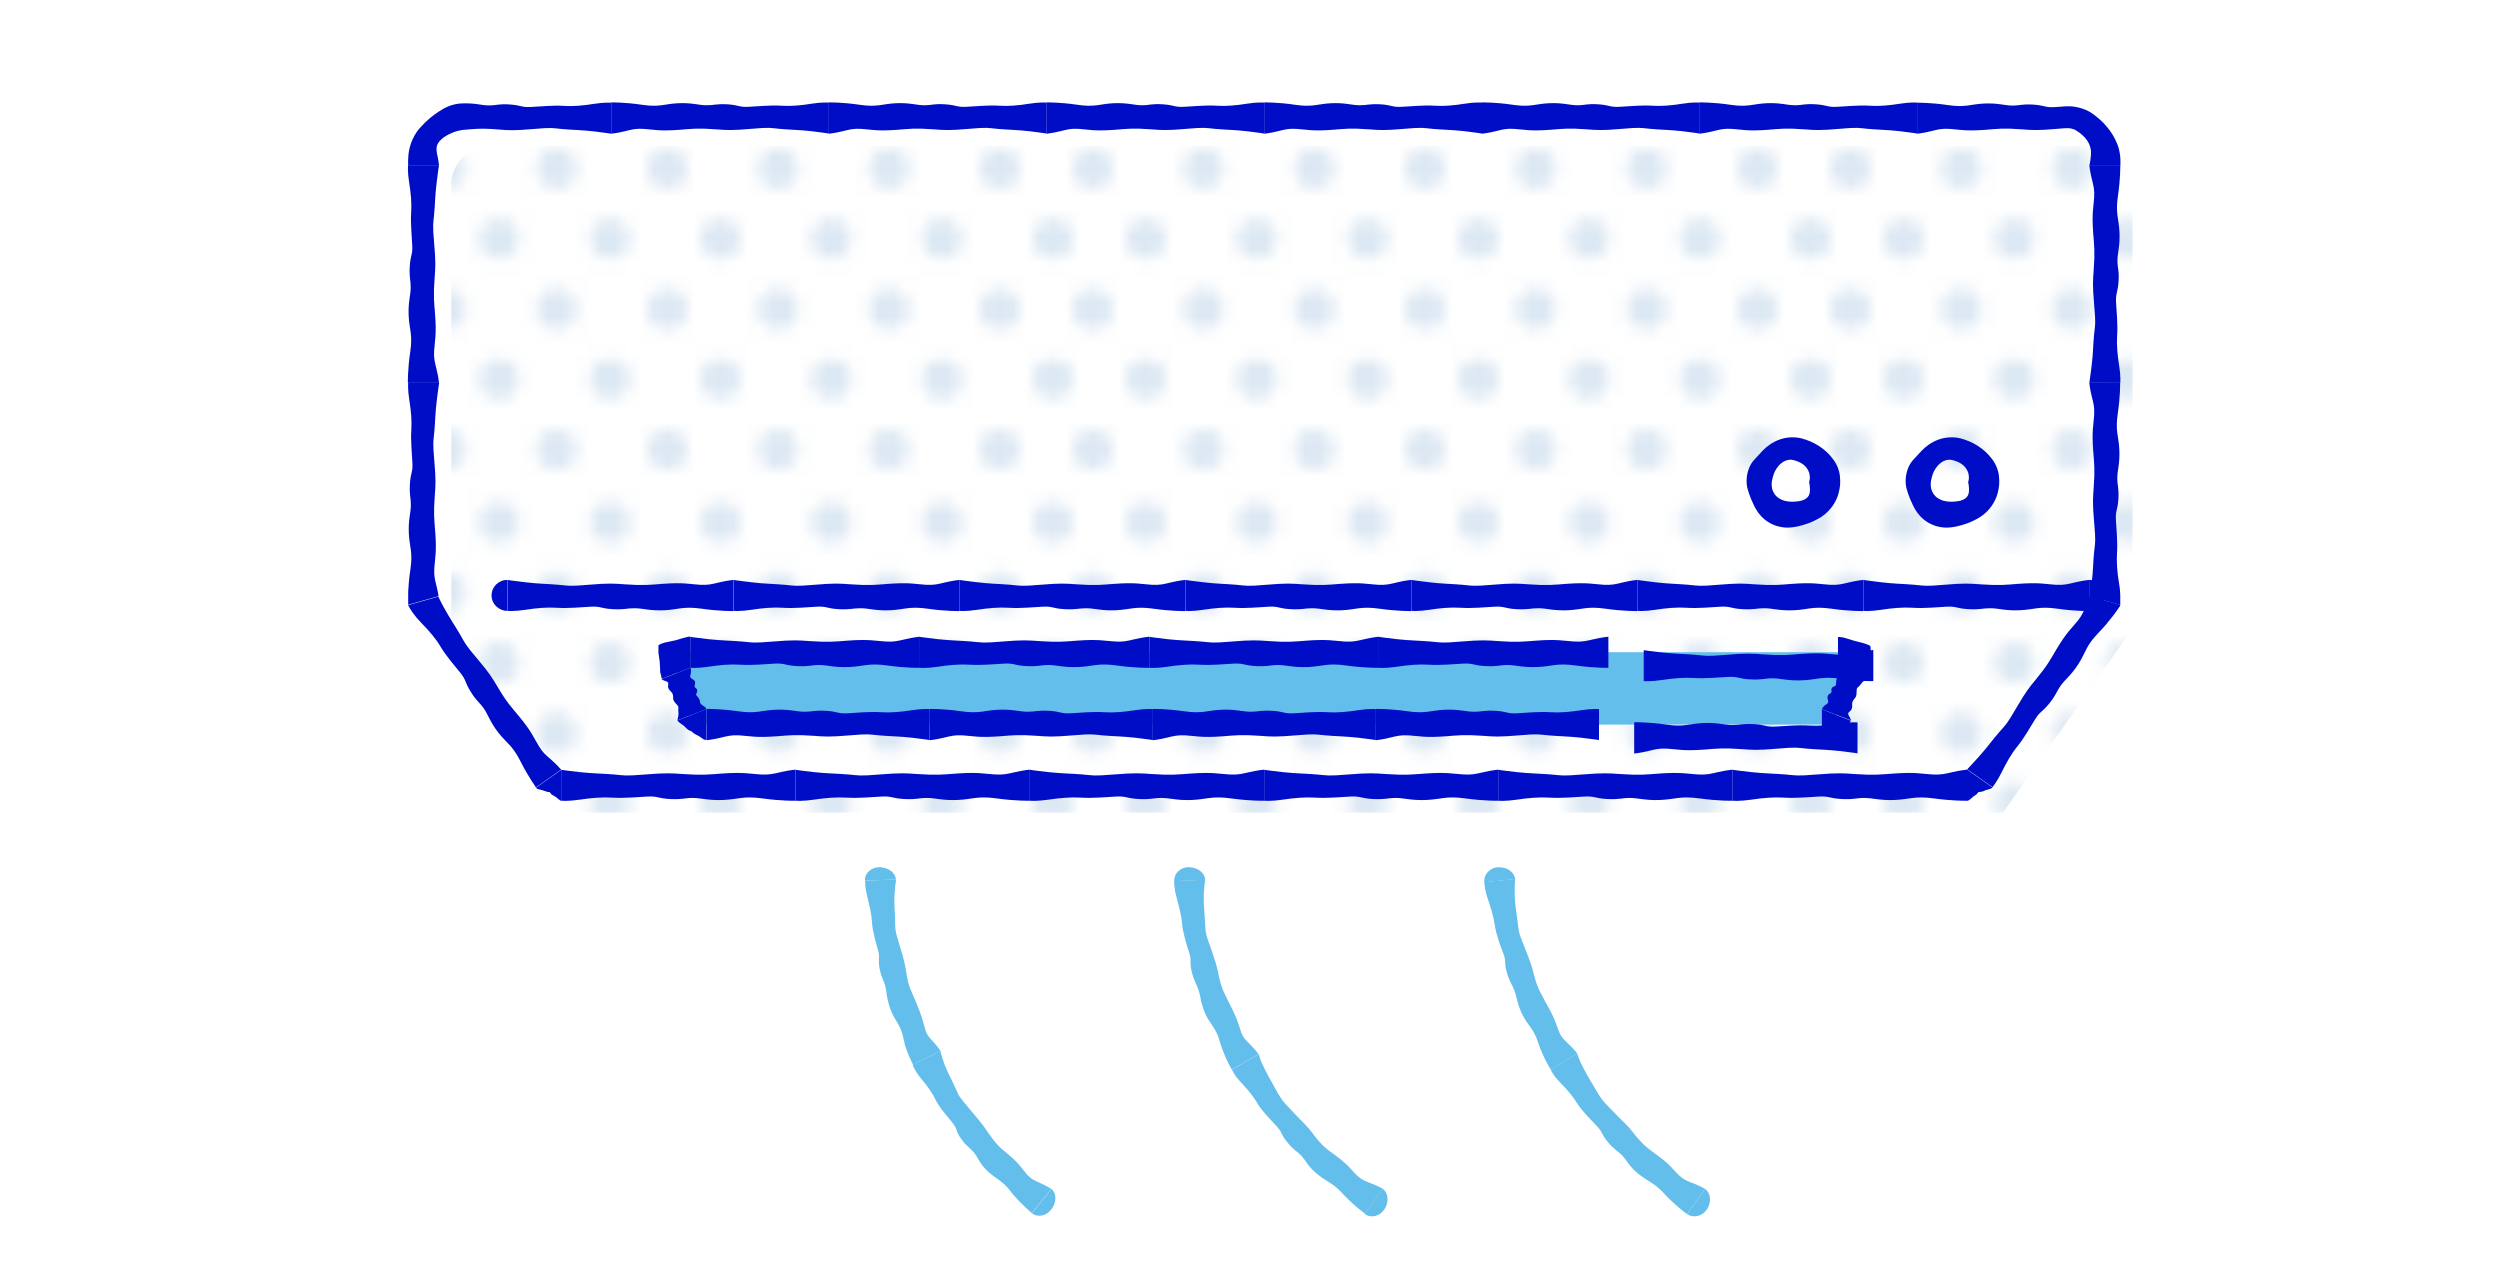 <?xml version="1.0" encoding="UTF-8"?>
<svg id="_レイヤー_2" xmlns="http://www.w3.org/2000/svg" xmlns:xlink="http://www.w3.org/1999/xlink" version="1.1" viewBox="0 0 159.85 81.46">
  <!-- Generator: Adobe Illustrator 29.5.1, SVG Export Plug-In . SVG Version: 2.1.0 Build 141)  -->
  <defs>
    <style>
      .st0 {
        fill: none;
      }

      .st1 {
        fill: url(#gray);
      }

      .st2 {
        fill: #dce8f3;
      }

      .st3 {
        fill: #64beeb;
      }

      .st4 {
        fill: #fff;
      }

      .st5 {
        fill: #000dc7;
      }
    </style>
    <pattern id="gray" x="0" y="0" width="57" height="53" patternTransform="translate(-3419.8 -12940.98) scale(.85 -.85)" patternUnits="userSpaceOnUse" viewBox="0 0 57 53">
      <g>
        <rect class="st0" width="57" height="53"/>
        <rect class="st0" width="57" height="53"/>
        <rect class="st4" width="57" height="53"/>
        <circle class="st2" cx="5.5" cy="42.44" r="1.5"/>
        <circle class="st2" cx="13.83" cy="42.44" r="1.5"/>
        <circle class="st2" cx="22.17" cy="42.44" r="1.5"/>
        <circle class="st2" cx="30.5" cy="42.44" r="1.5"/>
        <circle class="st2" cx="38.83" cy="42.44" r="1.5"/>
        <circle class="st2" cx="47.17" cy="42.44" r="1.5"/>
        <circle class="st2" cx="55.5" cy="42.44" r="1.5"/>
        <circle class="st2" cx="1.5" cy="37.16" r="1.5"/>
        <circle class="st2" cx="9.83" cy="37.16" r="1.5"/>
        <circle class="st2" cx="18.17" cy="37.16" r="1.5"/>
        <circle class="st2" cx="26.5" cy="37.16" r="1.5"/>
        <circle class="st2" cx="34.83" cy="37.16" r="1.5"/>
        <circle class="st2" cx="43.17" cy="37.16" r="1.5"/>
        <circle class="st2" cx="51.5" cy="37.16" r="1.5"/>
        <circle class="st2" cx="1.5" cy="47.72" r="1.5"/>
        <circle class="st2" cx="9.83" cy="47.72" r="1.5"/>
        <circle class="st2" cx="18.17" cy="47.72" r="1.5"/>
        <circle class="st2" cx="26.5" cy="47.72" r="1.5"/>
        <circle class="st2" cx="34.83" cy="47.72" r="1.5"/>
        <circle class="st2" cx="43.17" cy="47.72" r="1.5"/>
        <circle class="st2" cx="51.5" cy="47.72" r="1.5"/>
        <circle class="st2" cx="5.5" cy="31.88" r="1.5"/>
        <circle class="st2" cx="13.83" cy="31.88" r="1.5"/>
        <circle class="st2" cx="22.17" cy="31.88" r="1.5"/>
        <circle class="st2" cx="30.5" cy="31.88" r="1.5"/>
        <circle class="st2" cx="38.83" cy="31.88" r="1.5"/>
        <circle class="st2" cx="47.17" cy="31.88" r="1.5"/>
        <circle class="st2" cx="55.5" cy="31.88" r="1.5"/>
        <circle class="st2" cx="1.5" cy="26.6" r="1.5"/>
        <circle class="st2" cx="9.83" cy="26.6" r="1.5"/>
        <circle class="st2" cx="18.17" cy="26.6" r="1.5"/>
        <circle class="st2" cx="26.5" cy="26.6" r="1.5"/>
        <circle class="st2" cx="34.83" cy="26.6" r="1.5"/>
        <circle class="st2" cx="43.17" cy="26.6" r="1.5"/>
        <circle class="st2" cx="51.5" cy="26.6" r="1.5"/>
        <circle class="st2" cx="5.5" cy="21.32" r="1.5"/>
        <circle class="st2" cx="13.83" cy="21.32" r="1.5"/>
        <circle class="st2" cx="22.17" cy="21.32" r="1.5"/>
        <circle class="st2" cx="30.5" cy="21.32" r="1.5"/>
        <circle class="st2" cx="38.83" cy="21.32" r="1.5"/>
        <circle class="st2" cx="47.17" cy="21.32" r="1.5"/>
        <circle class="st2" cx="55.5" cy="21.32" r="1.5"/>
        <circle class="st2" cx="1.5" cy="16.04" r="1.5"/>
        <circle class="st2" cx="9.83" cy="16.04" r="1.5"/>
        <circle class="st2" cx="18.17" cy="16.04" r="1.5"/>
        <circle class="st2" cx="26.5" cy="16.04" r="1.5"/>
        <circle class="st2" cx="34.83" cy="16.04" r="1.5"/>
        <circle class="st2" cx="43.17" cy="16.04" r="1.5"/>
        <circle class="st2" cx="51.5" cy="16.04" r="1.5"/>
        <circle class="st2" cx="5.5" cy="10.76" r="1.5"/>
        <circle class="st2" cx="13.83" cy="10.76" r="1.5"/>
        <circle class="st2" cx="22.17" cy="10.76" r="1.5"/>
        <circle class="st2" cx="30.5" cy="10.76" r="1.5"/>
        <circle class="st2" cx="38.83" cy="10.76" r="1.5"/>
        <circle class="st2" cx="47.17" cy="10.76" r="1.5"/>
        <circle class="st2" cx="55.5" cy="10.76" r="1.5"/>
        <circle class="st2" cx="1.5" cy="5.47" r="1.5"/>
        <circle class="st2" cx="9.83" cy="5.47" r="1.5"/>
        <circle class="st2" cx="18.17" cy="5.47" r="1.5"/>
        <circle class="st2" cx="26.5" cy="5.47" r="1.5"/>
        <circle class="st2" cx="34.83" cy="5.47" r="1.5"/>
        <circle class="st2" cx="43.17" cy="5.47" r="1.5"/>
        <circle class="st2" cx="51.5" cy="5.47" r="1.5"/>
        <circle class="st2" cx="5.5" r="1.5"/>
        <circle class="st2" cx="13.83" r="1.5"/>
        <circle class="st2" cx="22.17" r="1.5"/>
        <circle class="st2" cx="30.5" r="1.5"/>
        <circle class="st2" cx="38.83" r="1.5"/>
        <circle class="st2" cx="47.17" r="1.5"/>
        <circle class="st2" cx="55.5" r="1.5"/>
        <circle class="st2" cx="5.5" cy="53" r="1.5"/>
        <circle class="st2" cx="13.83" cy="53" r="1.5"/>
        <circle class="st2" cx="22.17" cy="53" r="1.5"/>
        <circle class="st2" cx="30.5" cy="53" r="1.5"/>
        <circle class="st2" cx="38.83" cy="53" r="1.5"/>
        <circle class="st2" cx="47.17" cy="53" r="1.5"/>
        <circle class="st2" cx="55.5" cy="53" r="1.5"/>
      </g>
    </pattern>
  </defs>
  <g id="_レイヤー_1-2">
    <path class="st1" d="M28.85,11.86v28.33l8.29,11.77h90.93l8.29-11.77V11.86c0-1.4-1.14-2.54-2.54-2.54H31.38c-1.4,0-2.54,1.14-2.54,2.54Z"/>
    <path class="st5" d="M50.86,51.19v-1.98s-.44.04-.94.16c-.48.11-.75.18-1.27.15-.71-.04-1.05-.16-2.49-.06-.82.06-1.24.12-2.52.03-.69-.05-1.04-.08-2.39.03-1.34.11-1.29.06-1.99,0-.71-.06-1.34-.06-2.19-.15-.82-.09-1.19-.15-1.19-.15v1.98s.46.04,1.19-.07c.73-.11,1.44-.17,2.07-.13.74.05,1.72-.04,2.28-.07.65-.03.64.12,1.43.16.8.04.9-.07,1.44-.07s.99.17,1.95.13,1.27-.27,2.5-.1c1.23.17,2.12.15,2.12.15h0Z"/>
    <path class="st5" d="M65.85,51.19v-1.98s-.44.04-.94.16c-.48.11-.75.18-1.27.15-.71-.04-1.05-.16-2.49-.06-.82.06-1.24.12-2.52.03-.69-.05-1.04-.08-2.39.03-1.34.11-1.29.06-2,0-.71-.06-1.34-.06-2.19-.15-.82-.09-1.19-.15-1.19-.15v1.98s.46.04,1.19-.07c.73-.11,1.44-.17,2.07-.13.74.05,1.72-.04,2.28-.07.65-.03.64.12,1.43.16.8.04.9-.07,1.44-.07s.99.17,1.95.13,1.27-.27,2.5-.1c1.23.17,2.12.15,2.12.15h0Z"/>
    <path class="st5" d="M80.83,51.19v-1.98s-.44.04-.94.16c-.48.11-.75.18-1.27.15-.71-.04-1.05-.16-2.49-.06-.82.06-1.24.12-2.52.03-.69-.05-1.04-.08-2.39.03-1.34.11-1.29.06-1.99,0-.71-.06-1.34-.06-2.19-.15-.82-.09-1.19-.15-1.19-.15v1.98s.46.04,1.19-.07c.73-.11,1.44-.17,2.07-.13.74.05,1.72-.04,2.28-.07.65-.03.64.12,1.43.16.8.04.9-.07,1.44-.07s.99.17,1.95.13c.96-.04,1.27-.27,2.5-.1,1.23.17,2.12.15,2.12.15h0Z"/>
    <path class="st5" d="M95.81,51.19v-1.98s-.44.04-.94.16c-.48.11-.75.18-1.27.15-.71-.04-1.05-.16-2.49-.06-.82.06-1.24.12-2.52.03-.69-.05-1.04-.08-2.39.03-1.34.11-1.29.06-1.99,0-.71-.06-1.34-.06-2.19-.15-.82-.09-1.19-.15-1.19-.15v1.98s.46.04,1.19-.07c.73-.11,1.44-.17,2.07-.13.74.05,1.72-.04,2.28-.07.65-.03.64.12,1.43.16.8.04.9-.07,1.44-.07s.99.17,1.95.13,1.27-.27,2.5-.1,2.12.15,2.12.15h0Z"/>
    <path class="st5" d="M110.79,51.19v-1.98s-.44.04-.94.16c-.48.11-.75.18-1.27.15-.71-.04-1.05-.16-2.49-.06-.82.06-1.24.12-2.52.03-.69-.05-1.04-.08-2.39.03-1.34.11-1.29.06-2,0s-1.34-.06-2.19-.15c-.82-.09-1.19-.15-1.19-.15v1.98s.46.04,1.19-.07c.73-.11,1.44-.17,2.07-.13.74.05,1.72-.04,2.28-.07.65-.03.64.12,1.43.16.8.04.9-.07,1.44-.07s.99.17,1.95.13,1.27-.27,2.5-.1,2.12.15,2.12.15h0Z"/>
    <path class="st5" d="M125.78,51.19v-1.98s-.44.04-.94.16c-.48.11-.75.18-1.27.15-.71-.04-1.05-.16-2.49-.06-.82.06-1.24.12-2.52.03-.69-.05-1.04-.08-2.39.03-1.34.11-1.29.06-2,0s-1.34-.06-2.19-.15c-.82-.09-1.19-.15-1.19-.15v1.98s.46.04,1.19-.07c.73-.11,1.44-.17,2.07-.13.74.05,1.72-.04,2.28-.07.65-.03.64.12,1.43.16.8.04.9-.07,1.44-.07s.99.17,1.95.13,1.27-.27,2.5-.1c1.23.17,2.12.15,2.12.15h0Z"/>
    <path class="st5" d="M135.57,38.67l-1.98-.56h0s.02,0,.03.02c-.01.06-.14.31-.21.5-.17.43-.25.67-.55,1.05-.42.52-.69.7-1.38,1.85-.39.66-.56,1.01-1.32,1.93-.41.49-.62.75-1.25,1.83s-.64,1.02-1.07,1.51-.77.98-1.3,1.57c-.51.57-.76.82-.76.82l1.62,1.14s.28-.33.58-.94.63-1.2,1-1.65c.44-.53.88-1.33,1.16-1.77.32-.51.43-.42.9-1,.46-.58.43-.72.72-1.13s.67-.65,1.15-1.41.45-1.12,1.25-1.95c.38-.39.67-.75.88-1.02.05-.07.1-.13.14-.18.07-.1.13-.18.18-.25.11-.16.18-.26.2-.29v-.07h0Z"/>
    <path class="st5" d="M135.57,24.48h-1.98s.04.41.16.88c.11.45.18.69.15,1.18-.04.66-.16.97-.06,2.31.06.76.12,1.15.03,2.34-.05.64-.08.97.03,2.22.11,1.25.07,1.2,0,1.85-.07.66-.06,1.24-.16,2.03-.05.36-.09.64-.11.83-.03,0-.04,0-.04,0l1.98.56s0-.21,0-.58c0-.19-.02-.47-.08-.81-.11-.68-.17-1.34-.13-1.93.05-.69-.04-1.59-.07-2.12-.03-.61.11-.59.16-1.33.04-.74-.07-.83-.07-1.34s.17-.92.13-1.81c-.04-.89-.27-1.18-.1-2.32.17-1.14.15-1.97.15-1.97h0Z"/>
    <path class="st5" d="M135.57,10.56h-1.98s.04.41.16.88c.11.45.18.69.15,1.18-.04.66-.16.97-.06,2.31.06.76.12,1.15.03,2.34-.05.64-.08.97.03,2.22.11,1.25.07,1.2,0,1.85s-.06,1.25-.16,2.03c-.09.76-.15,1.11-.15,1.11h1.98s.04-.43-.07-1.1-.17-1.34-.13-1.93c.05-.69-.04-1.59-.07-2.12-.03-.61.11-.59.16-1.33s-.07-.83-.07-1.34.17-.92.13-1.81c-.04-.89-.27-1.18-.1-2.32.17-1.14.15-1.97.15-1.97h0Z"/>
    <path class="st5" d="M122.58,6.57v1.98s.41-.04.88-.16c.45-.11.69-.18,1.18-.15.66.04.97.16,2.31.06.76-.06,1.15-.12,2.34-.03.64.05.97.08,2.22-.03.67-.06.82-.06,1,0,.16.04.26.11.46.25.37.29.68.64.73,1.19.01.44-.11.92-.1.89h1.98s0-.11,0-.3c0-.14-.02-.61-.19-1.03-.34-.88-.96-1.52-1.58-1.96-.37-.27-.88-.44-1.38-.48-.12-.01-.25,0-.36,0-.09,0-.18.01-.27.02-.17.01-.33.02-.45.03-.61.03-.59-.11-1.33-.16s-.83.06-1.34.06-.92-.17-1.81-.13c-.89.04-1.18.27-2.32.1-1.14-.17-1.96-.15-1.96-.15h0Z"/>
    <path class="st5" d="M108.66,6.57v1.98s.41-.04.88-.16c.45-.11.69-.18,1.18-.15.66.04.97.16,2.31.06.76-.06,1.15-.12,2.34-.03.64.05.97.08,2.22-.03s1.2-.06,1.85,0,1.25.06,2.04.15c.76.09,1.11.15,1.11.15v-1.98s-.43-.04-1.1.07c-.68.11-1.34.17-1.93.13-.69-.05-1.59.05-2.12.07-.61.03-.59-.11-1.33-.16s-.83.06-1.34.06-.92-.17-1.81-.13c-.89.04-1.18.27-2.32.1-1.14-.17-1.96-.15-1.96-.15h0Z"/>
    <path class="st5" d="M94.75,6.57v1.98s.41-.04.88-.16c.45-.11.69-.18,1.18-.15.66.04.97.16,2.31.06.76-.06,1.15-.12,2.34-.03.64.05.97.08,2.22-.03s1.2-.06,1.85,0,1.25.06,2.04.15c.76.09,1.11.15,1.11.15v-1.98s-.43-.04-1.1.07c-.68.11-1.34.17-1.93.13-.69-.05-1.59.05-2.12.07-.61.03-.59-.11-1.33-.16s-.83.06-1.34.06-.92-.17-1.81-.13c-.89.04-1.18.27-2.32.1-1.14-.17-1.96-.15-1.96-.15h0Z"/>
    <path class="st5" d="M80.83,6.57v1.98s.41-.04.88-.16c.45-.11.69-.18,1.18-.15.66.04.97.16,2.31.06.76-.06,1.15-.12,2.34-.03.64.05.97.08,2.22-.03,1.25-.11,1.2-.06,1.85,0s1.25.06,2.04.15c.76.09,1.11.15,1.11.15v-1.98s-.43-.04-1.1.07c-.68.11-1.34.17-1.93.13-.69-.05-1.59.05-2.12.07-.61.03-.59-.11-1.33-.16-.74-.04-.83.06-1.34.06s-.92-.17-1.81-.13c-.89.04-1.18.27-2.32.1-1.14-.17-1.97-.15-1.97-.15h0Z"/>
    <path class="st5" d="M66.91,6.57v1.98s.41-.04.88-.16c.45-.11.69-.18,1.18-.15.66.04.97.16,2.31.06.76-.06,1.15-.12,2.34-.03.64.05.97.08,2.22-.03,1.25-.11,1.2-.06,1.85,0,.66.06,1.24.06,2.03.15.76.09,1.11.15,1.11.15v-1.98s-.43-.04-1.1.07c-.68.11-1.34.17-1.92.13-.69-.05-1.59.05-2.12.07-.61.03-.59-.11-1.33-.16s-.83.06-1.34.06-.92-.17-1.81-.13c-.89.04-1.18.27-2.32.1s-1.97-.15-1.97-.15h0Z"/>
    <path class="st5" d="M53,6.57v1.98s.41-.04.88-.16c.45-.11.69-.18,1.18-.15.66.04.97.16,2.31.06.76-.06,1.15-.12,2.34-.03.64.05.97.08,2.22-.03,1.25-.11,1.2-.06,1.85,0,.66.06,1.24.06,2.03.15.76.09,1.11.15,1.11.15v-1.98s-.43-.04-1.1.07c-.68.11-1.34.17-1.93.13-.69-.05-1.59.05-2.12.07-.61.03-.59-.11-1.33-.16s-.83.06-1.34.06-.92-.17-1.81-.13c-.89.04-1.18.27-2.32.1-1.14-.17-1.97-.15-1.97-.15h0Z"/>
    <path class="st5" d="M39.08,6.57v1.98s.41-.04.88-.16c.45-.11.69-.18,1.18-.15.66.04.97.16,2.31.06.76-.06,1.15-.12,2.34-.03.64.05.97.08,2.22-.03,1.25-.11,1.2-.06,1.85,0s1.25.06,2.03.15c.76.09,1.11.15,1.11.15v-1.98s-.43-.04-1.1.07-1.34.17-1.93.13c-.69-.05-1.59.05-2.12.07-.61.03-.59-.11-1.33-.16-.74-.04-.83.06-1.34.06s-.92-.17-1.81-.13c-.89.04-1.18.27-2.32.1-1.14-.17-1.97-.15-1.97-.15h0Z"/>
    <path class="st5" d="M26.09,10.56h1.98s-.06-.48-.13-.74c-.05-.31-.06-.54.18-.81.16-.18.32-.28.52-.39.21-.1.45-.24.92-.31.71-.06,1.14-.13,2.31-.03.64.05.97.08,2.22-.03s1.2-.06,1.85,0c.66.06,1.24.06,2.03.15.76.09,1.11.15,1.11.15v-1.98s-.43-.04-1.1.07-1.34.17-1.93.13c-.69-.05-1.59.05-2.12.07-.61.03-.59-.11-1.33-.16s-.83.06-1.34.06c-.53,0-.86-.18-1.87-.12-.61.07-.97.28-1.33.51-.36.24-.73.51-1.24,1.08-.5.59-.68,1.29-.71,1.76-.03.41-.01.57-.01.59Z"/>
    <path class="st5" d="M26.09,24.48h1.98s-.04-.41-.16-.88c-.11-.45-.18-.69-.15-1.18.04-.66.16-.97.06-2.31-.06-.76-.12-1.15-.03-2.34.05-.64.08-.97-.03-2.22s-.06-1.2,0-1.85.06-1.25.16-2.03c.09-.76.15-1.11.15-1.11h-1.98s-.04.43.07,1.1c.11.68.17,1.34.13,1.93-.05.69.05,1.59.07,2.12.03.61-.12.59-.16,1.33-.04.74.06.83.06,1.34s-.17.92-.13,1.81c.04.89.27,1.18.1,2.32-.17,1.14-.15,1.97-.15,1.97h0Z"/>
    <path class="st5" d="M26.09,38.67l1.98-.56s0,0-.03,0c-.02-.13-.06-.37-.12-.6-.11-.45-.18-.69-.15-1.18.04-.66.16-.97.06-2.31-.06-.76-.12-1.15-.03-2.34.05-.64.08-.97-.03-2.22-.11-1.25-.06-1.2,0-1.85s.06-1.25.16-2.03c.09-.76.15-1.11.15-1.11h-1.98s-.04.43.07,1.1c.11.68.17,1.34.13,1.93-.05.69.05,1.59.07,2.12.03.61-.12.59-.16,1.33s.06.83.06,1.34-.17.92-.13,1.81c.04.89.27,1.18.1,2.32-.09.57-.12,1.06-.14,1.41,0,.23,0,.42,0,.54,0,.19,0,.29,0,.29h0Z"/>
    <path class="st5" d="M34.26,50.35l1.62-1.14s-.27-.31-.63-.63c-.35-.3-.55-.46-.8-.88-.35-.57-.43-.89-1.28-1.92-.49-.59-.77-.87-1.37-1.89-.33-.55-.49-.84-1.3-1.79-.81-.96-.74-.94-1.07-1.51-.33-.57-.67-1.05-1.05-1.75-.09-.17-.17-.31-.23-.44-.05-.11-.15-.28-.11-.25.02-.02.04-.02.04-.02l-1.98.56s.07.19.3.5c.17.24.3.39.56.66.48.49.92,1,1.21,1.5.35.59.95,1.28,1.28,1.69.38.48.25.55.64,1.18.39.63.53.64.83,1.06s.39.85.94,1.56c.55.7.9.81,1.42,1.84s1.01,1.69,1.01,1.69h0Z"/>
    <path class="st5" d="M125.78,49.21l1.62,1.14-.04.03-.04.03-.05.02-.05.02-.21.06-.06.02-.05.02-.11.05-.06.02h-.06s-.07.02-.07.02h-.07s-.02,0-.02,0h-.01s0,0,0,0h0s0,0,0,0l-.02.03-.04.05-.04.05-.05.04-.2.14c-.06.05-.12.11-.18.16l-.05.04-.05.03h-.03s-.03.02-.03.02h-.03s-.03,0-.03,0v-1.99h0Z"/>
    <path class="st5" d="M35.88,49.21v1.98h-.05s-.04-.03-.04-.03l-.04-.03-.04-.03-.17-.14-.05-.03-.05-.03-.1-.06-.05-.03-.05-.04-.04-.05-.02-.03-.02-.03v-.02s-.01,0-.01,0h0s0,0,0,0h-.1s-.06-.01-.06-.01l-.06-.02c-.08-.03-.15-.05-.23-.08-.08-.02-.16-.04-.24-.06l-.06-.02-.05-.02h-.02s-.02-.03-.02-.03l-.02-.02-.02-.02,1.62-1.14h0Z"/>
    <path class="st5" d="M32.44,39.06c-.55,0-1.01-.44-1.01-.99s.45-.99,1.01-.99v1.98h0Z"/>
    <path class="st5" d="M46.89,39.06v-1.98s-.42.04-.91.16c-.46.11-.72.18-1.22.15-.69-.04-1.01-.16-2.4-.06-.79.06-1.2.12-2.43.03-.66-.05-1.01-.08-2.3.03-1.3.11-1.24.06-1.92,0s-1.29-.06-2.11-.16c-.79-.09-1.15-.15-1.15-.15v1.98s.44.04,1.15-.07c.7-.11,1.39-.17,2-.13.72.05,1.65-.04,2.2-.07.63-.03.61.12,1.38.16.77.04.86-.06,1.39-.06s.96.17,1.88.13c.92-.04,1.22-.27,2.41-.1s2.04.15,2.04.15h0Z"/>
    <path class="st5" d="M61.34,39.06v-1.98s-.42.04-.91.16c-.46.11-.72.18-1.22.15-.69-.04-1.01-.16-2.4-.06-.79.06-1.2.12-2.43.03-.67-.05-1.01-.08-2.3.03-1.3.11-1.24.06-1.92,0s-1.29-.06-2.11-.16c-.79-.09-1.15-.15-1.15-.15v1.98s.44.04,1.15-.07c.7-.11,1.39-.17,2-.13.72.05,1.66-.04,2.2-.07.63-.03.61.12,1.38.16.77.04.86-.06,1.39-.06s.96.17,1.88.13c.92-.04,1.22-.27,2.41-.1s2.04.15,2.04.15h0Z"/>
    <path class="st5" d="M75.78,39.06v-1.98s-.42.04-.91.16c-.46.11-.72.18-1.22.15-.69-.04-1.01-.16-2.4-.06-.79.06-1.2.12-2.43.03-.67-.05-1.01-.08-2.3.03-1.3.11-1.24.06-1.92,0s-1.29-.06-2.11-.16c-.79-.09-1.15-.15-1.15-.15v1.98s.44.04,1.15-.07c.7-.11,1.39-.17,2-.13.72.05,1.65-.04,2.2-.07.63-.03.61.12,1.38.16.77.04.87-.06,1.39-.06s.96.17,1.88.13c.92-.04,1.22-.27,2.41-.1s2.04.15,2.04.15h0Z"/>
    <path class="st5" d="M90.23,39.06v-1.98s-.42.04-.91.16c-.46.11-.72.18-1.22.15-.69-.04-1.01-.16-2.4-.06-.79.06-1.2.12-2.43.03-.67-.05-1.01-.08-2.3.03-1.3.11-1.24.06-1.92,0s-1.29-.06-2.11-.16c-.79-.09-1.15-.15-1.15-.15v1.98s.44.04,1.15-.07c.7-.11,1.39-.17,2-.13.72.05,1.65-.04,2.2-.07.63-.03.61.12,1.38.16.77.04.87-.06,1.39-.06s.96.17,1.88.13c.92-.04,1.22-.27,2.41-.1s2.04.15,2.04.15h0Z"/>
    <path class="st5" d="M104.68,39.06v-1.98s-.42.04-.91.16c-.46.11-.72.18-1.22.15-.69-.04-1.01-.16-2.4-.06-.79.06-1.2.12-2.43.03-.67-.05-1.01-.08-2.3.03-1.3.11-1.24.06-1.92,0s-1.29-.06-2.11-.16c-.79-.09-1.15-.15-1.15-.15v1.98s.44.04,1.15-.07c.7-.11,1.39-.17,2-.13.72.05,1.65-.04,2.2-.07.63-.03.61.12,1.38.16.77.04.86-.06,1.39-.06s.96.17,1.88.13c.92-.04,1.22-.27,2.41-.1s2.04.15,2.04.15h0Z"/>
    <path class="st5" d="M119.13,39.06v-1.98s-.42.04-.91.16c-.46.11-.72.18-1.22.15-.69-.04-1.01-.16-2.4-.06-.79.06-1.2.12-2.43.03-.67-.05-1.01-.08-2.3.03-1.3.11-1.24.06-1.92,0s-1.29-.06-2.11-.16c-.79-.09-1.15-.15-1.15-.15v1.98s.44.04,1.15-.07c.7-.11,1.39-.17,2-.13.72.05,1.65-.04,2.2-.07.63-.03.61.12,1.38.16s.86-.06,1.39-.06.96.17,1.88.13c.92-.04,1.22-.27,2.41-.1s2.04.15,2.04.15h0Z"/>
    <path class="st5" d="M133.58,39.06v-1.98s-.42.04-.91.16c-.46.11-.72.18-1.22.15-.69-.04-1.01-.16-2.4-.06-.79.06-1.2.12-2.43.03-.67-.05-1.01-.08-2.3.03-1.3.11-1.24.06-1.92,0-.68-.06-1.29-.06-2.11-.16-.79-.09-1.15-.15-1.15-.15v1.98s.44.04,1.15-.07c.7-.11,1.39-.17,2-.13.72.05,1.65-.04,2.2-.07.63-.03.61.12,1.38.16s.86-.06,1.39-.06.96.17,1.88.13c.92-.04,1.22-.27,2.41-.1s2.04.15,2.04.15h0Z"/>
    <path class="st5" d="M133.58,39.06c.56,0,1-.44,1-.99s-.45-.99-1-.99v1.98h0Z"/>
    <polygon class="st3" points="117.17 46.33 44.49 46.33 42.7 41.7 118.96 41.7 117.17 46.33"/>
    <path class="st5" d="M44.14,42.7l-1.85.72s.07.06.21.11c.13.05.22.06.23.17,0,.14-.08.24.11.46.11.12.2.17.2.43,0,.14,0,.21.19.41.19.2.15.2.14.35s.03.26,0,.44c-.03.18-.06.27-.06.27l1.85-.72s0-.1-.15-.18-.26-.19-.26-.32c0-.15-.16-.29-.22-.38-.07-.1.06-.15.05-.31-.01-.16-.12-.13-.16-.23-.04-.1.09-.24-.01-.39-.11-.15-.34-.12-.26-.4s0-.43,0-.43h0Z"/>
    <path class="st5" d="M58.82,42.69v-1.98s-.43.04-.93.16c-.47.11-.73.18-1.24.15-.7-.04-1.03-.16-2.43-.06-.8.06-1.22.12-2.47.03-.67-.05-1.02-.08-2.34.03-1.32.11-1.26.06-1.95,0-.69-.06-1.31-.06-2.15-.15-.8-.09-1.17-.15-1.17-.15v1.98s.45.04,1.16-.07c.71-.11,1.41-.17,2.03-.13.73.05,1.68-.04,2.23-.07.64-.03.62.12,1.41.16.78.04.88-.07,1.41-.07s.97.17,1.91.13c.94-.04,1.24-.27,2.44-.1,1.2.17,2.07.15,2.07.15h0Z"/>
    <path class="st5" d="M73.49,42.69v-1.98s-.43.04-.93.16c-.47.11-.73.18-1.24.15-.7-.04-1.03-.16-2.43-.06-.8.06-1.22.12-2.47.03-.68-.05-1.02-.08-2.34.03-1.32.11-1.26.06-1.95,0-.69-.06-1.31-.06-2.15-.15-.8-.09-1.17-.15-1.17-.15v1.98s.45.04,1.16-.07c.71-.11,1.42-.17,2.03-.13.73.05,1.68-.04,2.23-.07.64-.03.62.12,1.4.16.78.04.88-.07,1.41-.07s.97.17,1.91.13c.94-.04,1.24-.27,2.44-.1,1.21.17,2.07.15,2.07.15h0Z"/>
    <path class="st5" d="M88.17,42.69v-1.98s-.43.04-.93.16c-.47.11-.73.18-1.24.15-.7-.04-1.03-.16-2.43-.06-.8.06-1.22.12-2.47.03-.68-.05-1.02-.08-2.34.03-1.32.11-1.26.06-1.95,0-.69-.06-1.31-.06-2.15-.15-.8-.09-1.17-.15-1.17-.15v1.98s.45.04,1.16-.07c.71-.11,1.42-.17,2.03-.13.73.05,1.68-.04,2.23-.07.64-.03.62.12,1.4.16.78.04.88-.07,1.41-.07s.97.17,1.91.13c.94-.04,1.24-.27,2.44-.1,1.21.17,2.07.15,2.07.15h0Z"/>
    <path class="st5" d="M102.84,42.69v-1.98s-.43.04-.93.16c-.47.11-.73.18-1.24.15-.7-.04-1.03-.16-2.43-.06-.8.06-1.22.12-2.47.03-.68-.05-1.02-.08-2.34.03-1.32.11-1.26.06-1.95,0s-1.31-.06-2.15-.15c-.8-.09-1.17-.15-1.17-.15v1.98s.45.04,1.16-.07c.71-.11,1.41-.17,2.03-.13.73.05,1.68-.04,2.23-.07.64-.03.62.12,1.4.16.78.04.88-.07,1.41-.07s.97.17,1.91.13c.94-.04,1.24-.27,2.44-.1,1.21.17,2.07.15,2.07.15h0Z"/>
    <path class="st5" d="M119.78,43.54v-1.98s-.43.04-.93.16c-.47.11-.73.18-1.24.15-.7-.04-1.03-.16-2.43-.06-.8.06-1.22.12-2.47.03-.68-.05-1.02-.08-2.34.03-1.32.11-1.26.06-1.95,0s-1.31-.06-2.15-.15c-.8-.09-1.17-.15-1.17-.15v1.98s.45.04,1.16-.07c.71-.11,1.42-.17,2.03-.13.73.05,1.68-.04,2.23-.07.64-.03.62.12,1.4.16.78.04.88-.07,1.41-.07s.97.17,1.91.13c.94-.04,1.24-.27,2.44-.1s2.07.15,2.07.15h0Z"/>
    <path class="st5" d="M116.49,45.34l1.85.72s0-.09-.08-.22c-.07-.12-.12-.2-.06-.28.09-.11.22-.13.23-.42,0-.17-.03-.26.14-.46.09-.1.14-.16.14-.43,0-.28.03-.25.14-.35s.15-.21.29-.33c.14-.11.23-.15.23-.15l-1.85-.72s-.07.07-.02.24.06.32-.02.41c-.1.11-.07.32-.09.43-.02.13-.15.07-.25.2s0,.18-.04.28c-.04.1-.23.11-.25.3-.03.19.17.32-.08.48-.25.15-.28.32-.28.32h0Z"/>
    <path class="st5" d="M104.49,46.2v1.98s.42-.04.9-.16c.46-.11.71-.18,1.21-.15.68.04,1,.16,2.37.06.78-.06,1.18-.12,2.4-.03.66.05.99.08,2.27-.03,1.28-.11,1.23-.06,1.9,0,.67.06,1.28.06,2.09.15.78.09,1.14.15,1.14.15v-1.98s-.44-.04-1.13.07-1.38.17-1.97.13c-.71-.05-1.63.04-2.17.07-.62.03-.61-.12-1.36-.16s-.85.06-1.37.06-.95-.17-1.86-.13-1.21.27-2.38.1c-1.17-.17-2.01-.15-2.01-.15h0Z"/>
    <path class="st5" d="M87.96,45.35v1.98s.42-.04.9-.16c.46-.11.71-.18,1.21-.15.68.04,1,.16,2.37.06.78-.06,1.18-.12,2.4-.03.66.05.99.08,2.27-.03,1.28-.11,1.23-.06,1.9,0,.67.06,1.28.06,2.09.15.78.09,1.14.15,1.14.15v-1.98s-.44-.04-1.13.07-1.38.17-1.97.13c-.71-.05-1.63.04-2.17.07-.62.03-.61-.12-1.36-.16s-.85.06-1.37.06-.95-.17-1.86-.13c-.91.04-1.21.27-2.38.1-1.17-.17-2.01-.15-2.01-.15h0Z"/>
    <path class="st5" d="M73.7,45.35v1.98s.42-.04.9-.16c.46-.11.71-.18,1.21-.15.68.04,1,.16,2.37.06.78-.06,1.18-.12,2.4-.03.66.05.99.08,2.27-.03,1.28-.11,1.23-.06,1.9,0,.67.06,1.28.06,2.09.15.78.09,1.13.15,1.13.15v-1.98s-.44-.04-1.13.07-1.38.17-1.97.13c-.71-.05-1.63.04-2.17.07-.62.03-.61-.12-1.37-.16s-.85.06-1.37.06-.95-.17-1.86-.13c-.91.04-1.21.27-2.38.1-1.17-.17-2.01-.15-2.01-.15h0Z"/>
    <path class="st5" d="M59.44,45.35v1.98s.42-.04.9-.16c.46-.11.71-.18,1.21-.15.68.04,1,.16,2.37.06.78-.06,1.18-.12,2.4-.03.66.05.99.08,2.27-.03,1.28-.11,1.23-.06,1.9,0,.67.06,1.28.06,2.09.15.78.09,1.13.15,1.13.15v-1.98s-.44-.04-1.13.07-1.38.17-1.97.13c-.71-.05-1.63.04-2.17.07-.62.03-.61-.12-1.37-.16s-.85.06-1.37.06-.95-.17-1.86-.13c-.91.04-1.21.27-2.38.1s-2.01-.15-2.01-.15h0Z"/>
    <path class="st5" d="M45.17,45.35v1.98s.42-.04.9-.16c.46-.11.71-.18,1.21-.15.68.04,1,.16,2.37.06.78-.06,1.18-.12,2.4-.03.66.05.99.08,2.27-.03,1.28-.11,1.23-.06,1.9,0s1.28.06,2.09.15c.78.09,1.13.15,1.13.15v-1.98s-.44-.04-1.13.07-1.38.17-1.97.13c-.71-.05-1.63.04-2.17.07-.62.03-.61-.12-1.36-.16s-.85.06-1.37.06-.95-.17-1.86-.13c-.91.04-1.21.27-2.38.1-1.17-.17-2.01-.15-2.01-.15h0Z"/>
    <path class="st5" d="M44.15,42.69v-1.98h-.13s-.12.03-.12.03l-.12.03-.12.03-.47.14c-.09.02-.18.04-.28.06l-.28.06-.14.03-.13.04-.12.05-.06.03-.05.03-.02.02h-.01s0,.01,0,.01h0s0,.07,0,.07v.13s0,.13,0,.13v.14c.03.19.06.38.08.56.01.17.02.36.03.54v.14s.04.14.04.14l.03.14.04.14,1.85-.72h0Z"/>
    <path class="st5" d="M117.51,42.69l1.85.72.04-.12.03-.12.02-.12v-.12s.05-.49.05-.49c.01-.09.03-.19.04-.28l.05-.29.02-.14v-.14s0-.13,0-.13v-.06s-.02-.06-.02-.06v-.03s-.01-.01-.01-.01h0s0-.01,0-.01l-.06-.03-.12-.05-.13-.05-.13-.04c-.18-.05-.37-.1-.55-.14-.17-.05-.34-.11-.52-.16l-.13-.04-.14-.03-.14-.02h-.14s0,1.98,0,1.98h0Z"/>
    <path class="st5" d="M116.49,45.34v1.98h.06s.06-.03.06-.03l.06-.03.06-.03.22-.14.06-.03.07-.03.13-.06.06-.03.06-.04.03-.02.03-.03.03-.03.02-.03v-.02s.02,0,.02,0h0s0,0,0,0h.04s.07-.05.07-.05l.07-.04.06-.04.23-.19c.08-.05.16-.11.24-.17l.06-.04.05-.05.04-.05.02-.03v-.03s-1.84-.72-1.84-.72h0Z"/>
    <path class="st5" d="M45.17,45.34l-1.85.72.03.05.04.05.05.04.05.04.21.15.06.05.05.05.1.1.06.05.06.04.03.02.03.02h.04s.04.03.04.03h.02s.01,0,.01,0h0s.03.03.03.03l.06.05.06.05.06.04c.09.05.17.1.26.14.08.05.16.11.24.16l.06.04.06.03.07.02h.03s.03,0,.03,0v-1.99h0Z"/>
    <path class="st5" d="M117.65,30.81h-1.98s.05.19.06.47c0,.26-.04.47-.3.63-.18.1-.33.13-.52.15-.19.02-.43.05-.81-.04-.21-.07-.38-.15-.53-.3-.14-.15-.29-.38-.29-.75,0-.2.04-.34.09-.52.05-.17.12-.4.38-.7.28-.28.49-.33.63-.35.14-.02.25,0,.44.06.38.12.71.34.86.77.1.42-.02.58,0,.58h1.98s.01-.15-.02-.41c-.03-.26-.14-.64-.41-1.01-.54-.75-1.32-1.17-2.04-1.36-.43-.11-.96-.09-1.42.08-.46.17-.82.45-1.05.69-.26.28-.39.41-.53.57-.14.16-.31.35-.44.82-.12.48-.07.76-.03.99.06.23.12.42.24.72.13.3.25.58.46.88.22.29.55.63,1.12.83.58.19.99.13,1.4.05.41-.1.86-.21,1.5-.6.64-.41.99-1.04,1.11-1.49.13-.46.11-.75.11-.75h0Z"/>
    <path class="st5" d="M127.82,30.81h-1.98s.05.19.06.47c0,.26-.04.47-.3.63-.18.1-.33.13-.52.15-.19.02-.43.05-.81-.04-.21-.07-.38-.15-.53-.3-.14-.15-.29-.38-.29-.75,0-.2.04-.34.09-.52.05-.17.12-.4.38-.7.28-.28.49-.33.63-.35.14-.02.25,0,.44.06.38.12.71.34.86.77.1.42-.02.58,0,.58h1.98s.01-.15-.02-.41c-.03-.26-.14-.64-.41-1.01-.54-.75-1.32-1.17-2.04-1.36-.43-.11-.96-.09-1.42.08-.46.17-.82.45-1.05.69-.26.28-.39.41-.53.57-.14.16-.31.35-.44.82-.12.48-.07.76-.03.99.06.23.12.42.24.72.13.3.25.58.46.88.22.29.55.63,1.12.83.58.19.99.13,1.4.05.41-.1.86-.21,1.5-.6.64-.41.99-1.04,1.11-1.49.13-.46.11-.75.11-.75h0Z"/>
    <path class="st3" d="M55.3,56.3c-.02-.48.44-.88.98-.85.55.03.98.36,1,.79l-1.98.06h0Z"/>
    <path class="st3" d="M58.36,68.08l1.78-.88s-.18-.28-.46-.58c-.26-.28-.42-.44-.53-.83-.15-.53-.19-.79-.62-1.81-.24-.58-.45-.86-.59-1.85-.09-.53-.14-.79-.45-1.78-.31-1-.23-.97-.26-1.51,0-.55-.08-1.03-.03-1.69.04-.63.1-.91.1-.91l-1.98.06s-.03.39.12.97c.14.59.29,1.15.31,1.67.04.6.26,1.37.39,1.81.15.51-.02.53.1,1.17.12.64.25.69.36,1.12.11.43.08.82.36,1.55.27.73.62.86.82,1.86.09.5.27.9.39,1.18.12.28.21.44.21.44h0Z"/>
    <path class="st3" d="M65.97,77.56l1.25-1.54s-.28-.18-.65-.35c-.35-.15-.56-.23-.85-.51-.37-.41-.46-.69-1.31-1.4-.5-.4-.74-.62-1.3-1.44-.29-.44-.47-.64-1.14-1.44-.67-.79-.64-.77-.86-1.27-.22-.5-.47-.93-.71-1.53-.22-.6-.27-.88-.27-.88l-1.78.88s.12.36.5.83c.39.46.74.93.96,1.39.26.55.82,1.13,1.09,1.49.34.41.18.51.56,1.03.38.53.52.52.8.86.29.34.37.75.96,1.27.59.52.91.55,1.51,1.37.65.77,1.22,1.22,1.22,1.22h0Z"/>
    <path class="st3" d="M65.97,77.56c.36.31.92.2,1.26-.24s.33-1.02,0-1.3l-1.25,1.54Z"/>
    <path class="st3" d="M75.08,56.34c-.03-.5.43-.93.98-.89.55.03.98.37,1,.81l-1.98.08h0Z"/>
    <path class="st3" d="M78.76,68.39l1.71-.99s-.2-.28-.5-.58c-.27-.29-.47-.42-.61-.82-.19-.54-.22-.81-.75-1.83-.27-.59-.5-.87-.7-1.87-.1-.54-.19-.8-.54-1.82-.37-1.01-.27-.99-.32-1.55-.03-.56-.1-1.06-.08-1.74.03-.65.09-.94.09-.94l-1.98.08s-.03.4.14,1.01c.16.61.32,1.19.36,1.72.06.63.31,1.41.46,1.86.17.52,0,.55.16,1.21.16.66.28.7.42,1.14.16.43.13.84.46,1.58.35.74.69.86.95,1.88.33,1,.72,1.64.72,1.64h0Z"/>
    <path class="st3" d="M87.27,77.62l1.15-1.61s-.3-.17-.69-.32c-.37-.14-.59-.21-.91-.48-.42-.39-.53-.67-1.45-1.35-.54-.38-.82-.57-1.44-1.39-.32-.45-.55-.62-1.28-1.4-.75-.77-.69-.77-.99-1.25-.26-.5-.54-.93-.83-1.54-.15-.29-.24-.51-.28-.66-.05-.14-.07-.22-.07-.22l-1.71.99s.04.09.13.24c.08.15.24.36.45.58.43.46.82.92,1.07,1.38.34.53.93,1.11,1.24,1.46.36.41.24.5.67,1.01.43.52.56.51.88.84.31.34.45.74,1.09,1.23.64.5.96.52,1.65,1.3.72.75,1.34,1.18,1.34,1.18h0Z"/>
    <path class="st3" d="M87.26,77.62c.39.29.96.16,1.26-.3s.26-1.04-.11-1.31l-1.15,1.61Z"/>
    <path class="st3" d="M94.91,56.41c-.06-.5.37-.96.92-.96.55,0,1,.31,1.05.76l-1.97.2Z"/>
    <path class="st3" d="M99.16,68.4l1.69-1.04s-.21-.28-.52-.57c-.28-.28-.48-.42-.64-.81-.21-.54-.25-.82-.83-1.83-.29-.59-.54-.86-.79-1.87-.13-.54-.23-.81-.63-1.82-.42-1.01-.32-.99-.41-1.56-.07-.57-.17-1.07-.18-1.75-.01-.66.03-.95.03-.95l-1.97.2s0,.41.2,1.01c.2.6.39,1.19.46,1.72.09.63.39,1.41.56,1.85.19.52.03.56.22,1.21.19.65.32.7.47,1.13.18.43.17.84.53,1.58.38.73.72.85,1.03,1.86.36,1,.78,1.63.78,1.63Z"/>
    <path class="st3" d="M107.87,77.62l1.15-1.61s-.31-.17-.7-.33c-.38-.14-.6-.21-.92-.49-.43-.39-.54-.68-1.48-1.36-.54-.39-.83-.58-1.48-1.39-.33-.45-.57-.62-1.32-1.4-.77-.77-.71-.77-1.02-1.25-.28-.5-.57-.93-.88-1.54-.15-.29-.25-.51-.3-.67-.05-.14-.08-.22-.08-.22l-1.69,1.04s.04.09.14.24c.09.15.24.35.47.58.44.45.84.91,1.11,1.37.35.53.95,1.1,1.27,1.45.37.41.25.5.69,1.01.44.52.58.5.9.84.32.34.46.74,1.11,1.23.65.5.97.52,1.67,1.31.73.76,1.35,1.19,1.35,1.19h0Z"/>
    <path class="st3" d="M107.87,77.62c.4.29.96.16,1.27-.29s.25-1.04-.12-1.32l-1.15,1.61h0Z"/>
  </g>
</svg>